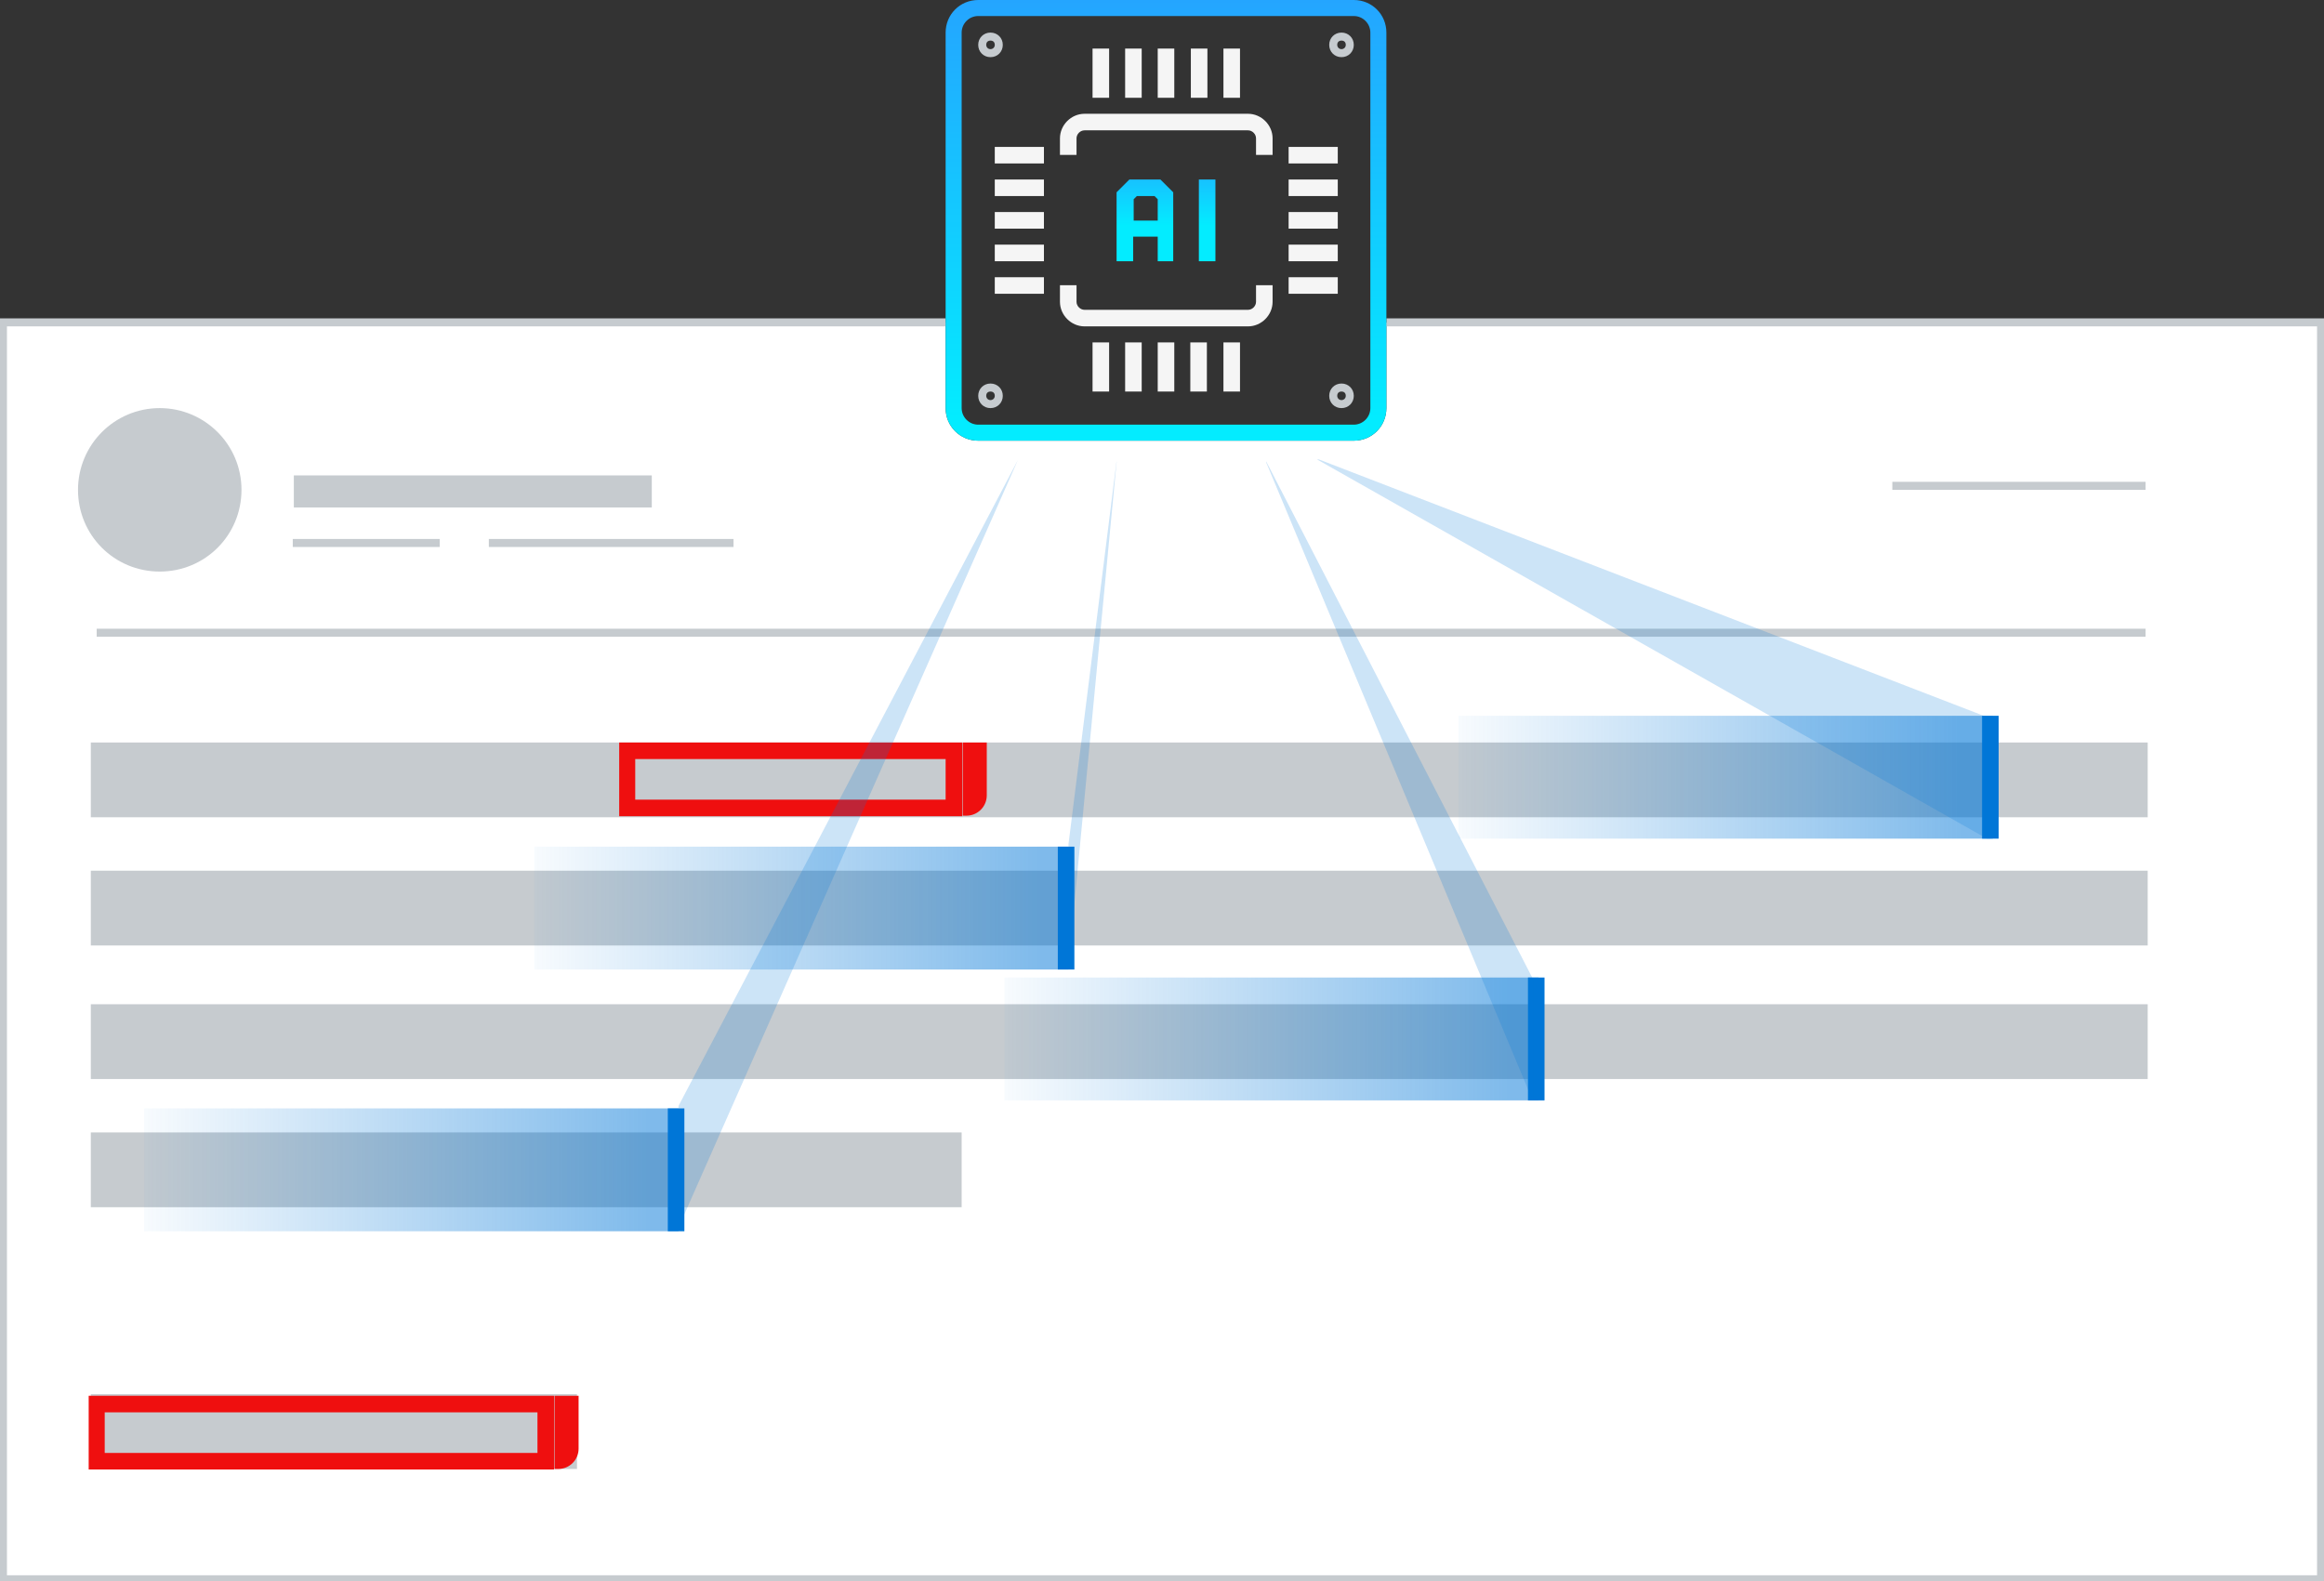 <?xml version="1.0" encoding="UTF-8"?>
<svg id="Layer_1" xmlns="http://www.w3.org/2000/svg" xmlns:xlink="http://www.w3.org/1999/xlink" version="1.1" viewBox="0 0 435 296">
  <rect x="0" y="0" width="435" height="296" fill="#333333" stroke="none"/>
  <!-- Generator: Adobe Illustrator 29.7.1, SVG Export Plug-In . SVG Version: 2.1.1 Build 8)  -->
  <defs>
    <style>
      .st0 {
        fill: none;
      }

      .st1 {
        fill: url(#linear-gradient2);
      }

      .st2 {
        fill: url(#linear-gradient1);
      }

      .st3 {
        fill: url(#linear-gradient3);
      }

      .st4 {
        fill: url(#linear-gradient5);
      }

      .st5 {
        fill: url(#linear-gradient4);
      }

      .st6 {
        fill: #c6cbcf;
      }

      .st7 {
        fill: url(#linear-gradient);
      }

      .st8 {
        fill: #ef0f0f;
      }

      .st9 {
        clip-path: url(#clippath-1);
      }

      .st10 {
        clip-path: url(#clippath-3);
      }

      .st11 {
        clip-path: url(#clippath-4);
      }

      .st12 {
        clip-path: url(#clippath-2);
      }

      .st13 {
        clip-path: url(#clippath-6);
      }

      .st14 {
        clip-path: url(#clippath-5);
      }

      .st15 {
        fill: #fff;
      }

      .st16 {
        fill: #0076d7;
      }

      .st17 {
        opacity: .2;
      }

      .st18 {
        fill: #f5f5f5;
      }

      .st19 {
        clip-path: url(#clippath);
      }
    </style>
    <clipPath id="clippath">
      <rect class="st0" width="435" height="296"/>
    </clipPath>
    <clipPath id="clippath-1">
      <rect class="st0" width="435" height="296"/>
    </clipPath>
    <clipPath id="clippath-2">
      <rect class="st0" width="435" height="296"/>
    </clipPath>
    <linearGradient id="linear-gradient" x1="-302" y1="307.1" x2="-303" y2="307.1" gradientTransform="translate(30482 7257) scale(100 -23)" gradientUnits="userSpaceOnUse">
      <stop offset="0" stop-color="#0076d7" stop-opacity=".5"/>
      <stop offset="1" stop-color="#0076d7" stop-opacity="0"/>
    </linearGradient>
    <clipPath id="clippath-3">
      <rect class="st0" x="246" y="86" width="127" height="71"/>
    </clipPath>
    <clipPath id="clippath-4">
      <rect class="st0" x="200" y="86" width="9" height="96"/>
    </clipPath>
    <clipPath id="clippath-5">
      <rect class="st0" x="237" y="86" width="50" height="120"/>
    </clipPath>
    <clipPath id="clippath-6">
      <rect class="st0" x="127" y="86" width="64" height="145"/>
    </clipPath>
    <linearGradient id="linear-gradient1" x1="-301.8" y1="308.7" x2="-301.8" y2="307.7" gradientTransform="translate(25117.2 25463.5) scale(82.5 -82.5)" gradientUnits="userSpaceOnUse">
      <stop offset="0" stop-color="#26a1ff"/>
      <stop offset="1" stop-color="#03ecff"/>
    </linearGradient>
    <linearGradient id="linear-gradient2" x1="-289" y1="306.9" x2="-289" y2="305.9" gradientTransform="translate(5506.6 4722.5) scale(18.3 -15.3)" gradientUnits="userSpaceOnUse">
      <stop offset="0" stop-color="#26a1ff"/>
      <stop offset="1" stop-color="#03ecff"/>
    </linearGradient>
    <linearGradient id="linear-gradient3" x1="-302" y1="307.1" x2="-303" y2="307.1" gradientTransform="translate(30567 7208) scale(100 -23)" gradientUnits="userSpaceOnUse">
      <stop offset="0" stop-color="#0076d7" stop-opacity=".5"/>
      <stop offset="1" stop-color="#0076d7" stop-opacity="0"/>
    </linearGradient>
    <linearGradient id="linear-gradient4" x1="-302" y1="307.1" x2="-303" y2="307.1" gradientTransform="translate(30394 7232.5) scale(100 -23)" gradientUnits="userSpaceOnUse">
      <stop offset="0" stop-color="#0076d7" stop-opacity=".5"/>
      <stop offset="1" stop-color="#0076d7" stop-opacity="0"/>
    </linearGradient>
    <linearGradient id="linear-gradient5" x1="-302" y1="307.1" x2="-303" y2="307.1" gradientTransform="translate(30321 7281.5) scale(100 -23)" gradientUnits="userSpaceOnUse">
      <stop offset="0" stop-color="#0076d7" stop-opacity=".5"/>
      <stop offset="1" stop-color="#0076d7" stop-opacity="0"/>
    </linearGradient>
  </defs>
  <g id="img_real-time-analysis">
    <g id="Group_7585">
      <path class="st15" d="M259.5,60.4v16c0,3.4-2.7,6.1-6.1,6.1h-70.3c-3.4,0-6.1-2.7-6.1-6.1v-16H.5v235.3h434V60.4h-175Z"/>
      <g id="Group_7530">
        <g class="st19">
          <polygon class="st6" points="259.5 59.6 259.5 61.1 433.7 61.1 433.7 294.9 1.3 294.9 1.3 61.1 177 61.1 177 59.6 -.2 59.6 -.2 296.4 435.2 296.4 435.2 59.6 259.5 59.6"/>
        </g>
      </g>
      <rect id="Rectangle_3840" class="st6" x="17" y="139" width="385" height="14"/>
      <rect id="Rectangle_3841" class="st6" x="17" y="163" width="385" height="14"/>
      <rect id="Rectangle_3842" class="st6" x="17" y="188" width="385" height="14"/>
      <rect id="Rectangle_3843" class="st6" x="17" y="212" width="163" height="14"/>
      <rect id="Rectangle_3844" class="st6" x="17" y="261" width="91" height="14"/>
      <rect id="Rectangle_3845" class="st6" x="55" y="89" width="67" height="6"/>
      <g id="Group_7532">
        <g class="st9">
          <g id="Group_7531">
            <path id="Path_14596" class="st6" d="M29.9,76.4c8.4,0,15.3,6.8,15.3,15.3s-6.8,15.3-15.3,15.3-15.3-6.8-15.3-15.3h0c0-8.4,6.8-15.3,15.3-15.3"/>
            <path id="Line_3483" class="st6" d="M401.6,91.7h-47.4v-1.5h47.4v1.5Z"/>
            <path id="Line_3484" class="st6" d="M82.3,102.4h-27.5v-1.5h27.5v1.5Z"/>
            <path id="Line_3485" class="st6" d="M137.3,102.4h-45.8v-1.5h45.8v1.5Z"/>
            <path id="Path_14597" class="st8" d="M177,149.7h-58.1v-7.6h58.1v7.6ZM180.1,139h-64.2v13.8h64.2v-13.8Z"/>
            <path id="Path_14598" class="st8" d="M180.1,139h4.6v9.9c0,2.1-1.7,3.8-3.8,3.8h-.7v-13.7h-.1Z"/>
            <path id="Path_14599" class="st8" d="M100.6,272H19.6v-7.6h81v7.6ZM103.7,261.3H16.6v13.8h87.1v-13.8Z"/>
            <path id="Path_14600" class="st8" d="M103.7,261.3h4.6v9.9c0,2.1-1.7,3.8-3.8,3.8h-.7v-13.7h0Z"/>
            <path id="Line_3486" class="st6" d="M401.6,119.2H18.1v-1.5h383.5v1.5Z"/>
          </g>
        </g>
      </g>
      <rect id="Rectangle_3848" class="st0" x="273" y="134" width="100" height="23"/>
      <rect id="Rectangle_3854" class="st0" x="188" y="183" width="99" height="23"/>
      <g id="Group_7544">
        <g class="st12">
          <g id="Group_7543">
            <g id="Group_7588">
              <rect id="Rectangle_3847" class="st7" x="188" y="183" width="100" height="23"/>
              <path id="Line_3487" class="st16" d="M289.1,206h-3.1v-23h3.1v23Z"/>
            </g>
          </g>
        </g>
      </g>
      <rect id="Rectangle_3857" class="st0" x="27" y="208" width="100" height="23"/>
      <g id="Group_7549" class="st17">
        <g id="Group_7548">
          <g class="st10">
            <g id="Group_7547">
              <path id="Path_14601" class="st16" d="M245.8,85.6l126.8,48.9v22.9s-126.8-71.8-126.8-71.8Z"/>
            </g>
          </g>
        </g>
      </g>
      <g id="Group_7552" class="st17">
        <g id="Group_7551">
          <g class="st11">
            <g id="Group_7550">
              <path id="Path_14602" class="st16" d="M199.9,158.9v22.9l9.2-96.3-9.2,73.3h0Z"/>
            </g>
          </g>
        </g>
      </g>
      <g id="Group_7555" class="st17">
        <g id="Group_7554">
          <g class="st14">
            <g id="Group_7553">
              <path id="Path_14603" class="st16" d="M236.6,85.6l50.4,97.8v22.9s-50.4-120.7-50.4-120.7Z"/>
            </g>
          </g>
        </g>
      </g>
      <g id="Group_7558" class="st17">
        <g id="Group_7557">
          <g class="st13">
            <g id="Group_7556">
              <path id="Path_14604" class="st16" d="M190.8,85.6l-64.2,122.2v22.9l64.2-145.2h0Z"/>
            </g>
          </g>
        </g>
      </g>
      <path id="Rectangle_3862" class="st2" d="M183.1,0h70.3c3.4,0,6.1,2.7,6.1,6.1v70.3c0,3.4-2.7,6.1-6.1,6.1h-70.3c-3.4,0-6.1-2.7-6.1-6.1V6.1c0-3.4,2.7-6.1,6.1-6.1h0ZM253.4,79.5c1.7,0,3.1-1.4,3.1-3.1V6.1c0-1.7-1.4-3.1-3.1-3.1h-70.3c-1.7,0-3.1,1.4-3.1,3.1v70.3c0,1.7,1.4,3.1,3.1,3.1h70.3Z"/>
      <path id="Union_31" class="st18" d="M229,73.3v-9.2h3.1v9.2h-3.1ZM222.8,73.3v-9.2h3.1v9.2h-3.1ZM216.7,73.3v-9.2h3.1v9.2h-3.1ZM210.6,73.3v-9.2h3.1v9.2h-3.1ZM204.5,73.3v-9.2h3.1v9.2h-3.1ZM203,61.1c-2.5,0-4.6-2.1-4.6-4.6v-3.1h3.1v3.1c0,.8.7,1.5,1.5,1.5h30.6c.8,0,1.5-.7,1.5-1.5h0v-3.1h3.1v3.1c0,2.5-2.1,4.6-4.6,4.6h-30.6ZM241.2,55v-3.1h9.2v3.1h-9.2ZM186.2,55v-3.1h9.2v3.1h-9.2ZM241.2,48.9v-3.1h9.2v3.1h-9.2ZM186.2,48.9v-3.1h9.2v3.1h-9.2ZM241.2,42.8v-3.1h9.2v3.1h-9.2ZM186.2,42.8v-3.1h9.2v3.1h-9.2ZM241.2,36.7v-3.1h9.2v3.1h-9.2ZM186.2,36.7v-3.1h9.2v3.1h-9.2ZM241.2,30.6v-3.1h9.2v3.1h-9.2ZM186.2,30.6v-3.1h9.2v3.1h-9.2ZM235.1,29v-3.1c0-.8-.7-1.5-1.5-1.5h-30.6c-.8,0-1.5.7-1.5,1.5h0v3.1h-3.1v-3.1c0-2.5,2.1-4.6,4.6-4.6h30.6c2.5,0,4.6,2.1,4.6,4.6v3.1h-3.1ZM229,18.3v-9.2h3.1v9.2h-3.1ZM222.9,18.3v-9.2h3.1v9.2h-3.1ZM216.7,18.3v-9.2h3.1v9.2h-3.1ZM210.6,18.3v-9.2h3.1v9.2h-3.1ZM204.5,18.3v-9.2h3.1v9.2h-3.1Z"/>
      <path id="Union_30" class="st1" d="M224.4,48.9v-15.3h3.1v15.3h-3.1ZM216.7,48.9v-4.6h-4.6v4.6h-3.1v-12.9l2.4-2.4h5.8l2.4,2.4v12.9h-3.1.2ZM216.7,41.3v-4l-.6-.6h-3.3l-.6.6v4h4.6,0Z"/>
      <path id="Ellipse_199" class="st6" d="M251.1,71.8c1.3,0,2.3,1,2.3,2.3s-1,2.3-2.3,2.3-2.3-1-2.3-2.3h0c0-1.3,1-2.3,2.3-2.3ZM251.1,74.9c.4,0,.8-.3.8-.8s-.3-.8-.8-.8-.8.3-.8.8h0c0,.4.3.8.8.8Z"/>
      <path id="Ellipse_200" class="st6" d="M185.4,71.8c1.3,0,2.3,1,2.3,2.3s-1,2.3-2.3,2.3-2.3-1-2.3-2.3h0c0-1.3,1-2.3,2.3-2.3ZM185.4,74.9c.4,0,.8-.3.8-.8s-.3-.8-.8-.8-.8.3-.8.8h0c0,.4.3.8.8.8Z"/>
      <path id="Ellipse_201" class="st6" d="M251.1,6.1c1.3,0,2.3,1,2.3,2.3s-1,2.3-2.3,2.3-2.3-1-2.3-2.3h0c0-1.3,1-2.3,2.3-2.3ZM251.1,9.2c.4,0,.8-.3.8-.8s-.3-.8-.8-.8-.8.3-.8.8h0c0,.4.3.8.8.8Z"/>
      <path id="Ellipse_202" class="st6" d="M185.4,6.1c1.3,0,2.3,1,2.3,2.3s-1,2.3-2.3,2.3-2.3-1-2.3-2.3h0c0-1.3,1-2.3,2.3-2.3ZM185.4,9.2c.4,0,.8-.3.8-.8s-.3-.8-.8-.8-.8.3-.8.8h0c0,.4.3.8.8.8Z"/>
      <g id="Group_7587">
        <rect id="Rectangle_3847-2" class="st3" x="273" y="134" width="100" height="23"/>
        <path id="Line_3487-2" class="st16" d="M374.1,157h-3.1v-23h3.1v23Z"/>
      </g>
      <g id="Group_7589">
        <rect id="Rectangle_3847-3" class="st5" x="100" y="158.5" width="100" height="23"/>
        <path id="Line_3487-3" class="st16" d="M201.1,181.5h-3.1v-23h3.1v23Z"/>
      </g>
      <g id="Group_7590">
        <rect id="Rectangle_3847-4" class="st4" x="27" y="207.5" width="100" height="23"/>
        <path id="Line_3487-4" class="st16" d="M128.1,230.5h-3.1v-23h3.1v23Z"/>
      </g>
    </g>
  </g>
</svg>